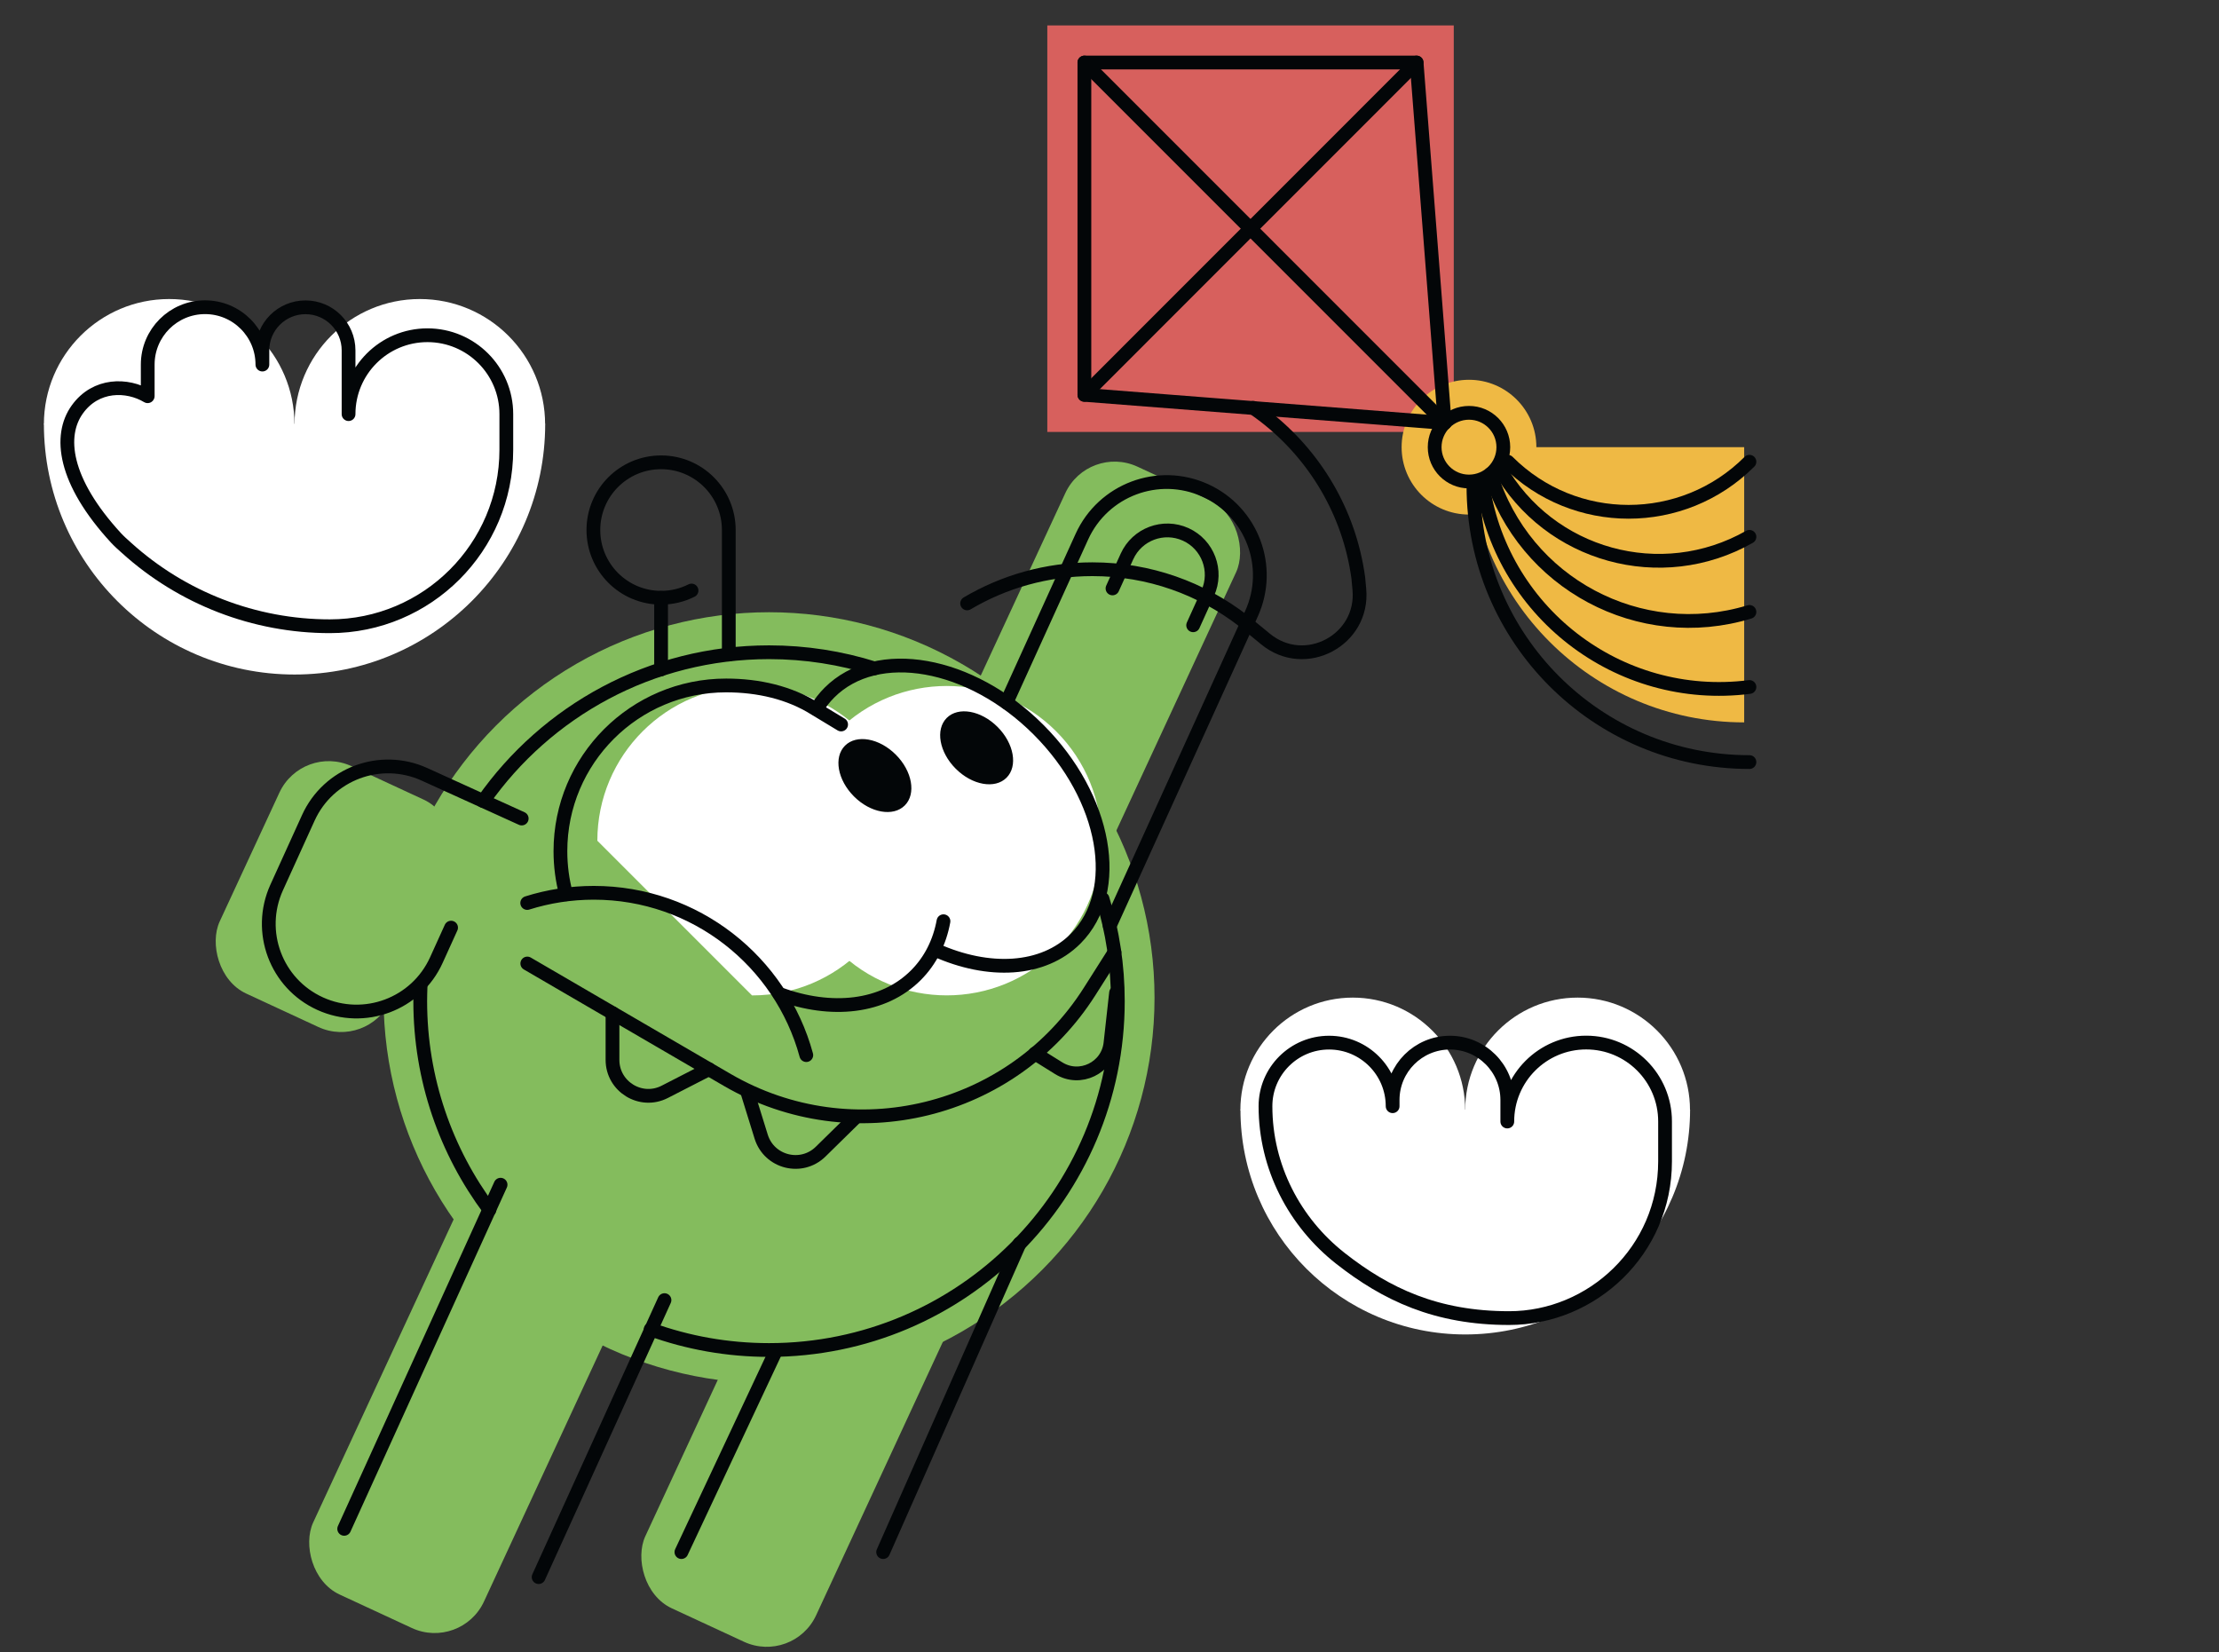 <?xml version="1.0" encoding="UTF-8"?>
<svg id="Layer_1" xmlns="http://www.w3.org/2000/svg" version="1.1" viewBox="0 0 274 204">
  <rect x="0" y="0" width="274" height="204" fill="#333333" stroke="none"/>
  <!-- Generator: Adobe Illustrator 29.6.1, SVG Export Plug-In . SVG Version: 2.1.1 Build 9)  -->
  <defs>
    <style>
      .st0 {
        fill: #efb944;
      }

      .st1 {
        fill: #fff;
      }

      .st2, .st3 {
        fill: #84bc5d;
      }

      .st4 {
        fill: none;
        stroke: #030608;
        stroke-linecap: round;
        stroke-linejoin: round;
        stroke-width: 1.7px;
      }

      .st5 {
        fill: #030608;
      }

      .st6 {
        fill: #d7605d;
      }

      .st3 {
        display: none;
      }
    </style>
  </defs>
  <rect class="st6" x="129.32" y="3.14" width="50.19" height="50.19"/>
  <path class="st0" d="M181.39,55.21c0,18.77,15.22,33.98,33.98,33.98v-33.98h-33.98Z"/>
  <circle class="st0" cx="181.39" cy="55.21" r="8.32"/>
  <g>
    <circle class="st2" cx="94.96" cy="123.19" r="47.6"/>
    <rect class="st3" x="90.96" y="136.11" width="21.97" height="66.35" transform="translate(80.65 -27.17) rotate(24.87)"/>
    <rect class="st2" x="89.74" y="137.36" width="23.24" height="66.35" rx="6.71" ry="6.71" transform="translate(81.12 -26.81) rotate(24.87)"/>
    <rect class="st2" x="119.33" y="56.61" width="23.24" height="66.35" rx="6.71" ry="6.71" transform="translate(49.91 -46.75) rotate(24.87)"/>
    <rect class="st3" x="48.31" y="135.66" width="24.08" height="66.35" transform="translate(76.6 -9.72) rotate(24.87)"/>
    <rect class="st2" x="29.74" y="95.23" width="23.24" height="30.94" rx="6.71" ry="6.71" transform="translate(50.39 -7.13) rotate(24.87)"/>
  </g>
  <rect class="st2" x="48.73" y="135.66" width="23.24" height="66.35" rx="6.71" ry="6.71" transform="translate(76.6 -9.72) rotate(24.87)"/>
  <path class="st1" d="M111.96,103.8c0,10.55-8.55,19.1-19.1,19.1l-19.1-19.1c0-10.55,8.55-19.1,19.1-19.1s19.1,8.55,19.1,19.1Z"/>
  <path class="st1" d="M130.41,117.3c-7.46,7.46-19.55,7.46-27.01,0v-27.01c7.46-7.46,19.55-7.46,27.01,0,7.46,7.46,7.46,19.55,0,27.01Z"/>
  <g>
    <path class="st1" d="M208.69,137c0,15.33-12.43,27.76-27.76,27.76s-27.76-12.43-27.76-27.76h55.53Z"/>
    <path class="st1" d="M153.16,137.05c0-7.67,6.22-13.88,13.88-13.88s13.88,6.22,13.88,13.88l-13.88,8.83-13.88-8.83Z"/>
    <path class="st1" d="M180.92,137.05c0-7.67,6.22-13.88,13.88-13.88s13.88,6.22,13.88,13.88l-13.88,8.83-13.88-8.83Z"/>
  </g>
  <g>
    <path class="st1" d="M67.32,52.33c0,17.09-13.86,30.95-30.95,30.95s-30.95-13.86-30.95-30.95h61.9Z"/>
    <path class="st1" d="M5.42,52.39c0-8.55,6.93-15.47,15.47-15.47s15.47,6.93,15.47,15.47l-15.47,9.84-15.47-9.84Z"/>
    <path class="st1" d="M36.37,52.39c0-8.55,6.93-15.47,15.47-15.47s15.47,6.93,15.47,15.47l-15.47,9.84-15.47-9.84Z"/>
  </g>
  <path class="st4" d="M51.93,121.83c-.02.59-.04,1.18-.04,1.77,0,9.66,3.18,18.57,8.55,25.76"/>
  <path class="st4" d="M107.95,82.52c-4.1-1.29-8.46-1.99-12.99-1.99-14.6,0-27.5,7.26-35.29,18.37"/>
  <path class="st4" d="M80.34,164.13c4.56,1.65,9.49,2.55,14.62,2.55,23.79,0,43.07-19.28,43.07-43.07,0-4.4-.66-8.65-1.89-12.64"/>
  <path class="st4" d="M99.56,130.27c-3.14-11.55-13.7-20.04-26.24-20.04-2.86,0-5.62.44-8.22,1.26"/>
  <line class="st4" x1="82.05" y1="160.52" x2="66.51" y2="194.72"/>
  <line class="st4" x1="61.81" y1="146.27" x2="42.5" y2="188.76"/>
  <line class="st4" x1="125.9" y1="153.53" x2="109.05" y2="191.63"/>
  <path class="st4" d="M147.33,77.2l1.8-3.97c1.25-2.75.03-6-2.72-7.25-2.76-1.25-6-.03-7.25,2.72l-1.79,3.95"/>
  <path class="st4" d="M137.03,114.3l17.5-38.52c2.63-5.78.07-12.6-5.71-15.23-5.79-2.63-12.6-.07-15.23,5.71l-9.31,20.48"/>
  <line class="st4" x1="95.77" y1="166.86" x2="84.14" y2="191.63"/>
  <path class="st4" d="M137.62,117.57l-3.06,4.82c-9.55,15.07-29.3,19.9-44.73,10.96l-24.72-14.39"/>
  <path class="st4" d="M85.39,72.91c-1.13.57-2.41.89-3.76.89-4.62,0-8.36-3.74-8.36-8.36s3.74-8.36,8.36-8.36,8.36,3.74,8.36,8.36v15.37"/>
  <line class="st4" x1="81.63" y1="73.81" x2="81.63" y2="82.65"/>
  <path class="st4" d="M186.12,138.46c0-5.38,4.36-9.74,9.74-9.74h0c5.38,0,9.74,4.36,9.74,9.74v4.92c0,11.03-9.01,19.36-19.25,19.36-9,0-15.19-2.94-20.83-7.37-5.68-4.46-9.26-11.29-9.26-18.79h0c0-4.34,3.52-7.85,7.85-7.85h0c4.34,0,7.85,3.52,7.85,7.85h0v-.77c0-3.91,3.17-7.08,7.08-7.08h0c3.91,0,7.08,3.17,7.08,7.08v2.66"/>
  <path class="st4" d="M18.23,48.92c-2.51-1.5-6.39-1.57-8.69,1.64s-1.71,8.8,4.79,15.86c.37.4.85.83,1.29,1.22,6.86,6.21,15.81,9.68,25.11,9.68h0c12.03,0,21.79-9.75,21.79-21.79v-4.4c0-5.38-4.36-9.74-9.74-9.74h0c-5.38,0-9.74,4.36-9.74,9.74v-7.87c0-2.94-2.38-5.32-5.32-5.32h0c-2.94,0-5.32,2.38-5.32,5.32v1.75c0-3.91-3.17-7.08-7.08-7.08h0c-3.91,0-7.08,3.17-7.08,7.08v3.89h0Z"/>
  <g>
    <polygon class="st4" points="133.9 7.72 174.92 7.72 178.39 52.22 133.9 48.75 133.9 7.72"/>
    <line class="st4" x1="133.9" y1="7.72" x2="178.39" y2="52.22"/>
    <line class="st4" x1="174.92" y1="7.72" x2="133.9" y2="48.75"/>
    <g>
      <path class="st4" d="M186.18,57.01h0c8.24,8.24,21.6,8.24,29.84,0"/>
      <path class="st4" d="M185.12,57.76h0c6.18,10.89,20.02,14.7,30.9,8.52"/>
      <path class="st4" d="M184.06,58.51h0c4.12,13.53,18.43,21.16,31.96,17.04"/>
      <path class="st4" d="M183,59.26h0c2.06,16.18,16.84,27.62,33.02,25.56"/>
      <path class="st4" d="M181.94,60.01h0c0,18.82,15.26,34.08,34.08,34.08"/>
    </g>
    <circle class="st4" cx="181.39" cy="55.21" r="4.24"/>
  </g>
  <path class="st4" d="M64.42,101.06l-12.01-5.46c-5.45-2.47-11.87-.07-14.34,5.38l-3.91,8.6c-2.47,5.45-.07,11.87,5.38,14.34h0c5.45,2.47,11.87.07,14.34-5.38l1.82-4.01"/>
  <path class="st4" d="M87.53,132.01l-5.44,2.79c-2.95,1.52-6.46-.63-6.46-3.94v-5.77"/>
  <path class="st4" d="M105.69,137.91l-4.36,4.28c-2.37,2.32-6.35,1.32-7.34-1.85l-1.71-5.51"/>
  <path class="st4" d="M127.81,130.07l2.92,1.82c2.62,1.63,6.05-.03,6.39-3.09l.69-6.23"/>
  <ellipse class="st5" cx="120.6" cy="92.33" rx="3.65" ry="5.22" transform="translate(-29.97 112.32) rotate(-45)"/>
  <ellipse class="st5" cx="108.03" cy="95.76" rx="3.65" ry="5.22" transform="translate(-36.07 104.43) rotate(-45)"/>
  <path class="st4" d="M115.53,117.29c6.53,2.93,13.25,2.64,17.28-1.39,5.86-5.86,3.81-17.42-4.58-25.81-8.39-8.39-19.95-10.44-25.81-4.58-.62.62-1.15,1.3-1.59,2.03"/>
  <path class="st4" d="M96.25,122.72c6.38,2.36,12.81,1.72,16.84-2.31,1.81-1.81,2.94-4.11,3.41-6.67"/>
  <path class="st4" d="M69.9,110.41c-.46-1.7-.7-3.48-.7-5.32,0-11.3,9.16-20.46,20.46-20.46,4,0,7.84.89,10.99,2.88l3.21,1.94"/>
  <path class="st4" d="M119.42,74.5c4.53-2.68,9.82-4.22,15.47-4.22,7.03,0,13.49,2.38,18.65,6.38l2.73,2.24c4.88,4.01,12.18.13,11.58-6.16l-.13-1.4c-1.1-8.07-5.36-15.14-11.5-19.91-.48-.37-.97-.73-1.48-1.08"/>
</svg>
